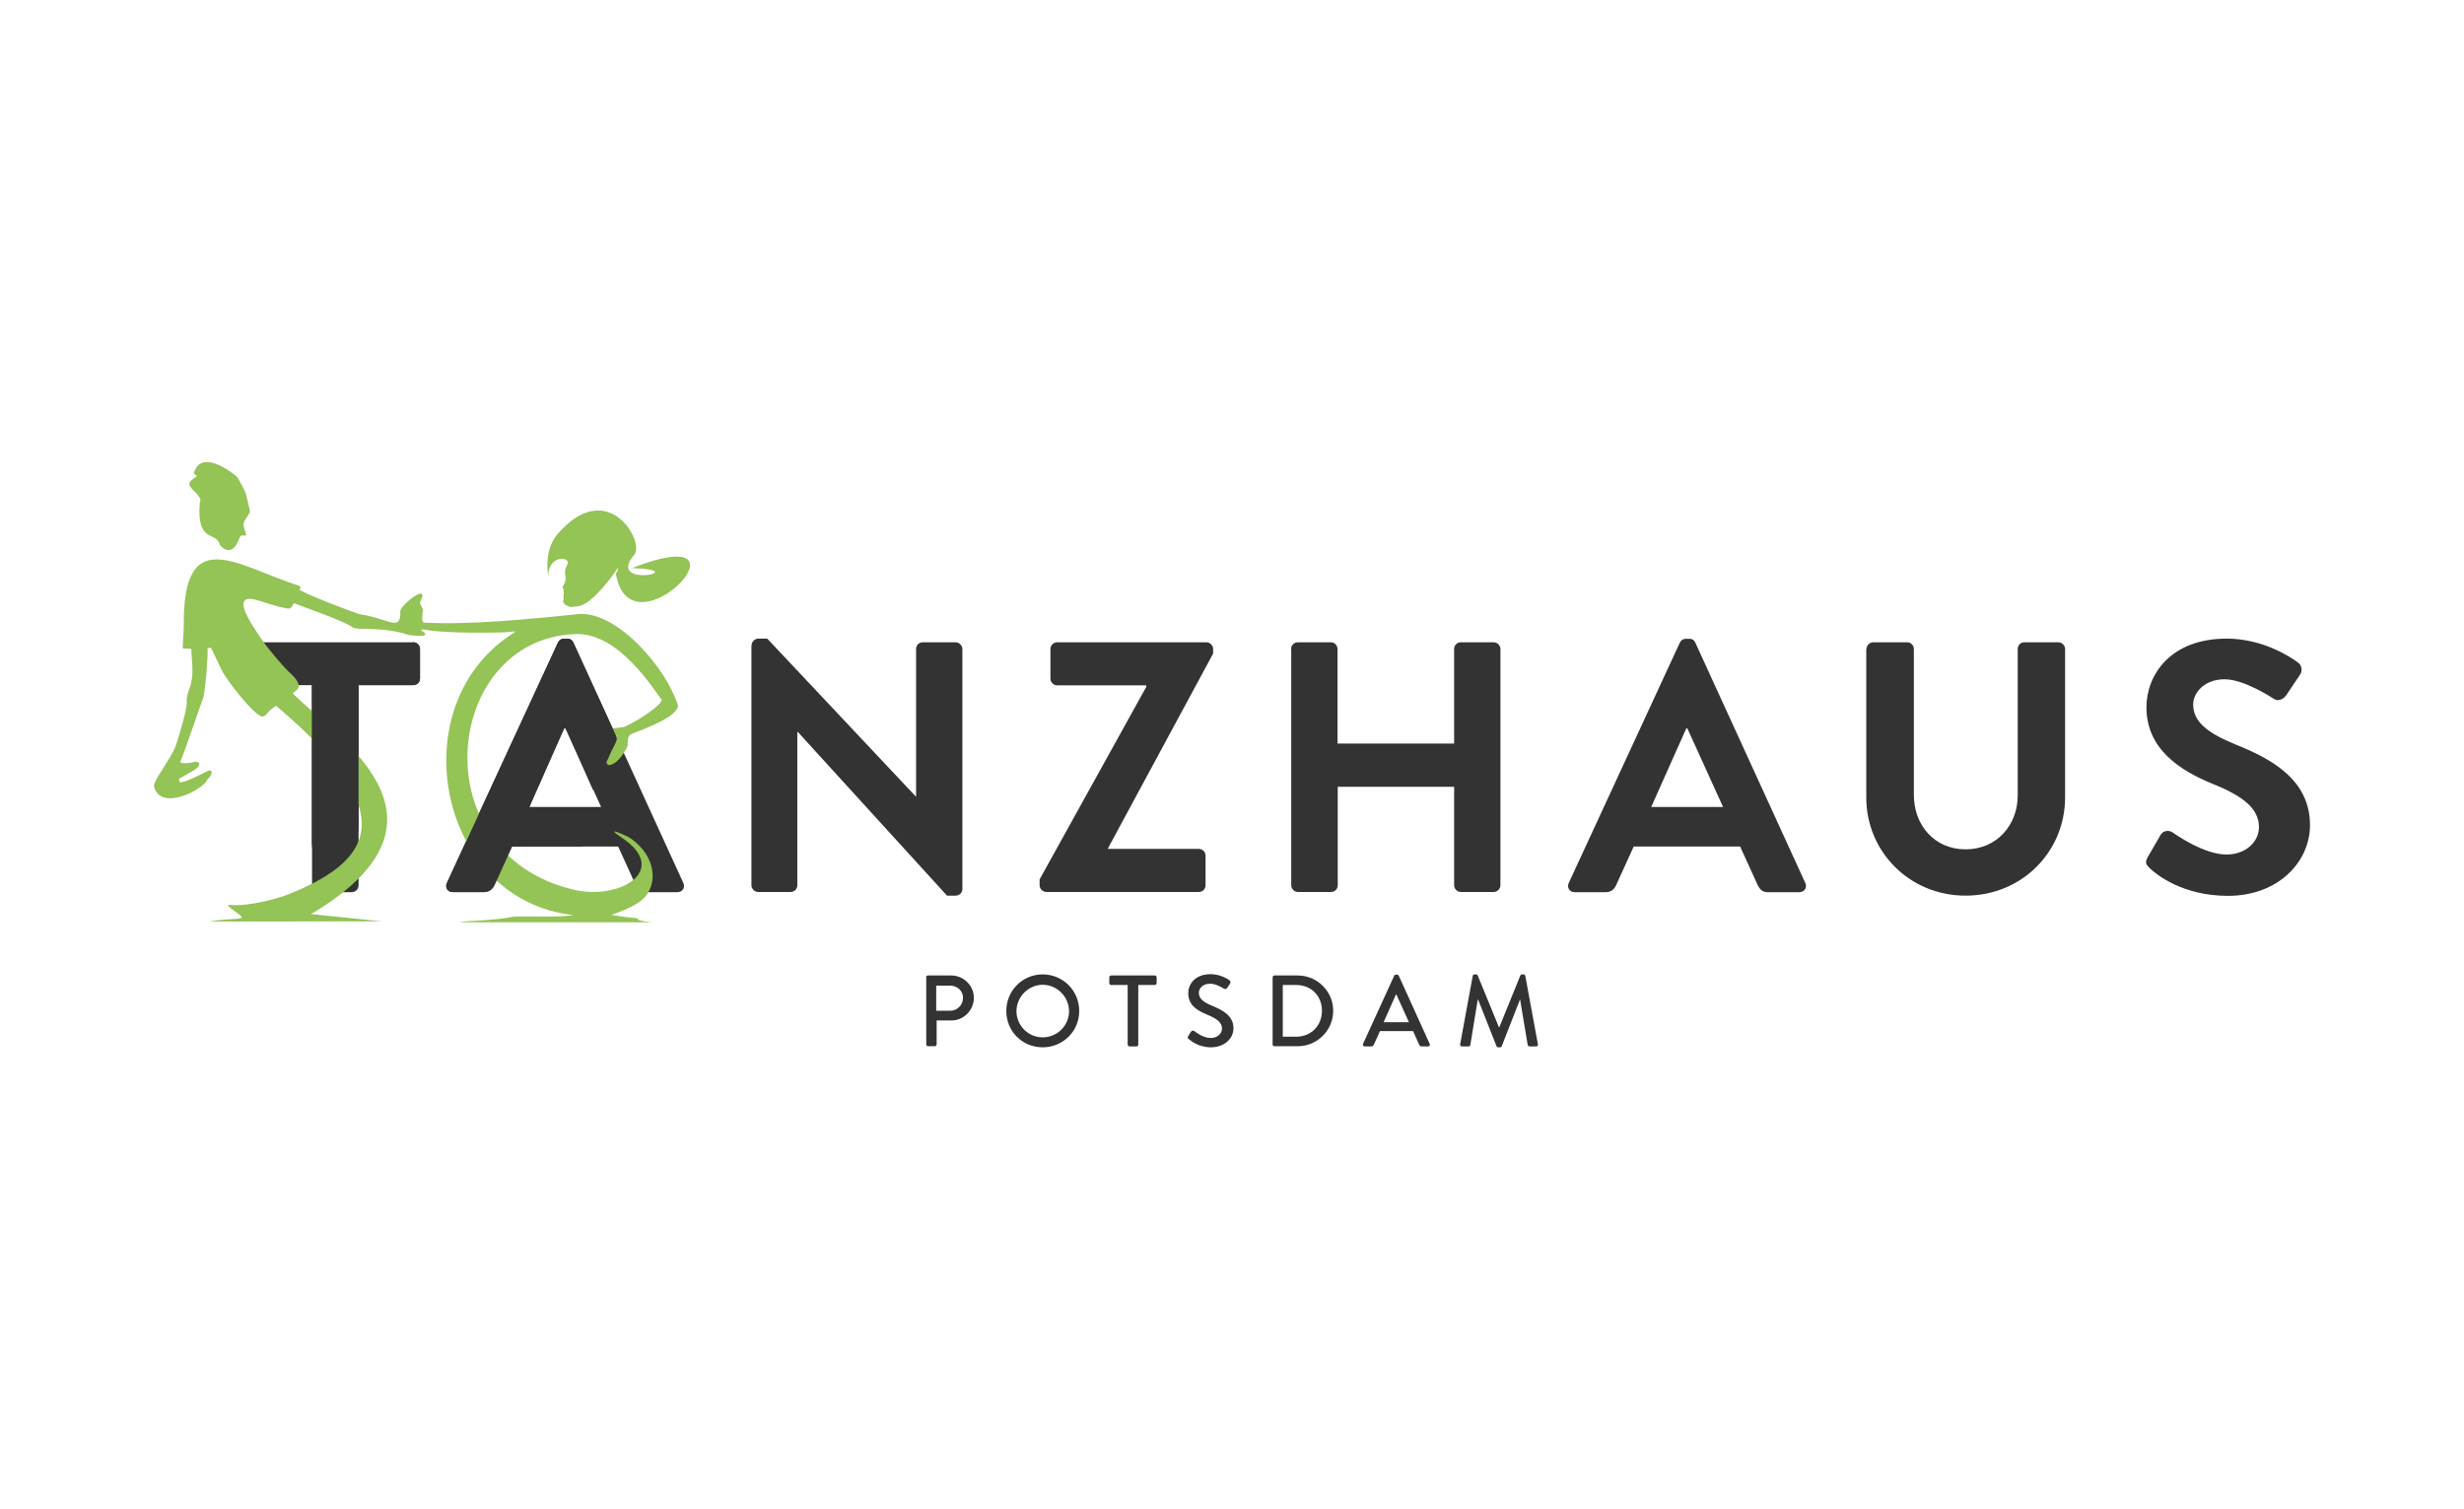 <svg width="320" height="196" viewBox="0 0 320 196" fill="none" xmlns="http://www.w3.org/2000/svg">
<rect width="320" height="196" fill="white"/>
<path d="M120.264 126.934C120.264 126.794 120.377 126.681 120.517 126.681H123.523C125.153 126.681 126.474 128.002 126.474 129.575C126.474 131.205 125.153 132.526 123.552 132.526H121.641V135.616C121.641 135.757 121.529 135.869 121.388 135.869H120.545C120.405 135.869 120.292 135.757 120.292 135.616V126.934H120.264ZM123.411 131.261C124.31 131.261 125.069 130.531 125.069 129.575C125.069 128.676 124.31 128.002 123.411 128.002H121.585V131.261H123.411Z" fill="#333333"/>
<path d="M135.408 126.541C138.05 126.541 140.157 128.648 140.157 131.289C140.157 133.931 138.05 136.01 135.408 136.01C132.767 136.01 130.688 133.931 130.688 131.289C130.688 128.676 132.767 126.541 135.408 126.541ZM135.408 134.717C137.291 134.717 138.836 133.2 138.836 131.318C138.836 129.463 137.291 127.89 135.408 127.89C133.554 127.89 132.009 129.463 132.009 131.318C132.009 133.172 133.526 134.717 135.408 134.717Z" fill="#333333"/>
<path d="M146.451 127.918H144.315C144.175 127.918 144.062 127.805 144.062 127.665V126.934C144.062 126.794 144.175 126.681 144.315 126.681H149.963C150.103 126.681 150.216 126.794 150.216 126.934V127.665C150.216 127.805 150.103 127.918 149.963 127.918H147.827V135.644C147.827 135.785 147.715 135.897 147.574 135.897H146.703C146.563 135.897 146.451 135.785 146.451 135.644V127.918Z" fill="#333333"/>
<path d="M154.318 134.549C154.43 134.38 154.542 134.183 154.655 134.015C154.767 133.846 154.964 133.79 155.104 133.902C155.189 133.959 156.2 134.801 157.212 134.801C158.111 134.801 158.701 134.24 158.701 133.565C158.701 132.779 158.026 132.273 156.706 131.739C155.357 131.177 154.318 130.475 154.318 128.957C154.318 127.918 155.104 126.513 157.212 126.513C158.532 126.513 159.516 127.187 159.656 127.3C159.768 127.356 159.853 127.552 159.74 127.749C159.628 127.918 159.516 128.086 159.403 128.255C159.291 128.423 159.122 128.508 158.954 128.395C158.869 128.339 157.942 127.749 157.184 127.749C156.088 127.749 155.694 128.452 155.694 128.929C155.694 129.688 156.284 130.137 157.352 130.587C158.869 131.205 160.19 131.936 160.19 133.537C160.19 134.914 158.954 136.01 157.268 136.01C155.666 136.01 154.655 135.167 154.43 134.97C154.29 134.886 154.177 134.773 154.318 134.549Z" fill="#333333"/>
<path d="M165.275 126.934C165.275 126.794 165.388 126.681 165.5 126.681H168.535C171.063 126.681 173.143 128.733 173.143 131.261C173.143 133.818 171.063 135.869 168.535 135.869H165.5C165.36 135.869 165.275 135.757 165.275 135.616V126.934ZM168.338 134.633C170.277 134.633 171.682 133.2 171.682 131.261C171.682 129.323 170.277 127.918 168.338 127.918H166.596V134.633H168.338Z" fill="#333333"/>
<path d="M177.02 135.56L181.066 126.71C181.094 126.625 181.234 126.569 181.291 126.569H181.431C181.487 126.569 181.628 126.625 181.656 126.71L185.674 135.56C185.758 135.729 185.646 135.897 185.449 135.897H184.634C184.466 135.897 184.381 135.813 184.325 135.701L183.51 133.902H179.212C178.959 134.521 178.678 135.111 178.397 135.701C178.369 135.785 178.256 135.897 178.088 135.897H177.273C177.048 135.897 176.936 135.729 177.02 135.56ZM182.977 132.75L181.347 129.154H181.291L179.689 132.75H182.977Z" fill="#333333"/>
<path d="M191.265 126.738C191.293 126.625 191.406 126.541 191.49 126.541H191.687C191.771 126.541 191.883 126.597 191.911 126.682L194.665 133.397H194.721L197.446 126.682C197.474 126.597 197.587 126.541 197.671 126.541H197.868C197.98 126.541 198.065 126.625 198.093 126.738L199.722 135.588C199.75 135.785 199.666 135.897 199.497 135.897H198.655C198.542 135.897 198.43 135.813 198.402 135.701L197.418 129.828H197.39L195.03 135.869C195.002 135.954 194.918 136.01 194.805 136.01H194.581C194.468 136.01 194.384 135.954 194.356 135.869L191.967 129.828C191.967 129.828 191.939 129.828 191.911 129.828L190.956 135.701C190.956 135.785 190.816 135.897 190.731 135.897H189.888C189.692 135.897 189.607 135.785 189.635 135.588L191.265 126.738Z" fill="#333333"/>
<path d="M40.497 88.975H33.417C32.911 88.975 32.546 88.554 32.546 88.105V84.283C32.546 83.806 32.911 83.412 33.417 83.412H53.675C54.18 83.412 54.546 83.834 54.546 84.283V88.105C54.546 88.582 54.18 88.975 53.675 88.975H46.566V114.993C46.566 115.471 46.145 115.864 45.695 115.864H41.396C40.919 115.864 40.525 115.443 40.525 114.993V88.975H40.497Z" fill="#333333"/>
<path d="M58.03 114.656L72.443 83.469C72.584 83.188 72.809 82.963 73.23 82.963H73.68C74.157 82.963 74.326 83.188 74.466 83.469L88.74 114.656C89.02 115.246 88.655 115.864 87.953 115.864H83.907C83.204 115.864 82.895 115.583 82.558 114.937L80.282 109.936H66.431L64.155 114.937C63.958 115.387 63.565 115.864 62.806 115.864H58.76C58.114 115.864 57.749 115.246 58.03 114.656ZM78.063 104.794L73.427 94.595H73.286L68.735 104.794H78.063Z" fill="#333333"/>
<path d="M97.618 83.778C97.618 83.328 98.04 82.935 98.489 82.935H99.641L118.916 103.417H118.972V84.283C118.972 83.806 119.337 83.412 119.843 83.412H124.114C124.563 83.412 124.985 83.834 124.985 84.283V115.471C124.985 115.948 124.563 116.314 124.114 116.314H122.99L103.603 95.044H103.547V114.965C103.547 115.443 103.181 115.836 102.676 115.836H98.461C97.983 115.836 97.59 115.415 97.59 114.965V83.778H97.618Z" fill="#333333"/>
<path d="M135.043 114.15L148.867 89.2V89.004H137.291C136.813 89.004 136.42 88.582 136.42 88.133V84.283C136.42 83.806 136.841 83.412 137.291 83.412H156.678C157.155 83.412 157.549 83.834 157.549 84.283V84.873L143.894 110.161V110.245H155.694C156.2 110.245 156.565 110.666 156.565 111.116V114.965C156.565 115.443 156.2 115.836 155.694 115.836H135.886C135.408 115.836 135.015 115.415 135.015 114.965V114.15H135.043Z" fill="#333333"/>
<path d="M167.664 84.283C167.664 83.806 168.085 83.412 168.535 83.412H172.833C173.339 83.412 173.704 83.834 173.704 84.283V96.562H188.849V84.283C188.849 83.806 189.214 83.412 189.72 83.412H193.99C194.468 83.412 194.861 83.834 194.861 84.283V114.965C194.861 115.443 194.44 115.836 193.99 115.836H189.72C189.214 115.836 188.849 115.415 188.849 114.965V102.181H173.733V114.965C173.733 115.443 173.367 115.836 172.862 115.836H168.563C168.085 115.836 167.692 115.415 167.692 114.965V84.283H167.664Z" fill="#333333"/>
<path d="M203.74 114.656L218.154 83.469C218.294 83.188 218.519 82.963 218.94 82.963H219.39C219.868 82.963 220.036 83.188 220.177 83.469L234.45 114.656C234.731 115.246 234.366 115.864 233.663 115.864H229.617C228.915 115.864 228.606 115.583 228.269 114.937L225.993 109.936H212.169L209.893 114.937C209.697 115.387 209.303 115.864 208.545 115.864H204.499C203.824 115.864 203.459 115.246 203.74 114.656ZM223.773 104.794L219.137 94.595H218.997L214.445 104.794H223.773Z" fill="#333333"/>
<path d="M242.401 84.283C242.401 83.806 242.823 83.412 243.272 83.412H247.684C248.189 83.412 248.555 83.834 248.555 84.283V103.249C248.555 107.182 251.252 110.301 255.27 110.301C259.288 110.301 262.041 107.182 262.041 103.305V84.283C262.041 83.806 262.406 83.412 262.912 83.412H267.323C267.801 83.412 268.194 83.834 268.194 84.283V103.558C268.194 110.61 262.575 116.314 255.27 116.314C247.993 116.314 242.373 110.61 242.373 103.558V84.283H242.401Z" fill="#333333"/>
<path d="M278.927 111.313L280.585 108.447C280.95 107.8 281.737 107.8 282.158 108.109C282.383 108.25 286.148 110.975 289.155 110.975C291.571 110.975 293.369 109.402 293.369 107.407C293.369 105.047 291.374 103.417 287.469 101.844C283.114 100.074 278.759 97.292 278.759 91.841C278.759 87.711 281.821 82.935 289.183 82.935C293.903 82.935 297.527 85.351 298.455 86.053C298.904 86.334 299.045 87.121 298.736 87.571L296.966 90.212C296.6 90.774 295.898 91.139 295.336 90.774C294.971 90.549 291.43 88.217 288.902 88.217C286.261 88.217 284.828 89.987 284.828 91.476C284.828 93.668 286.542 95.129 290.307 96.674C294.802 98.472 300 101.17 300 107.154C300 111.931 295.87 116.342 289.351 116.342C283.507 116.342 280.079 113.616 279.152 112.717C278.759 112.296 278.506 112.071 278.927 111.313Z" fill="#333333"/>
<path fill-rule="evenodd" clip-rule="evenodd" d="M35.833 91.645C53.085 106.143 47.606 112.043 37.519 116.117C36.142 116.679 32.237 117.747 29.933 117.522C28.668 117.381 31.899 119.039 31.338 119.208C31.085 119.292 30.944 119.32 30.86 119.32C28.275 119.433 27.264 119.657 27.264 119.657C27.32 119.713 48.224 119.629 49.601 119.657C49.713 119.657 40.132 118.702 40.272 118.674C40.469 118.646 40.694 118.562 40.975 118.365C60.558 106.311 44.066 95.944 38.109 90.156C37.968 89.903 38.362 89.847 38.615 89.537C39.036 89.032 38.727 88.301 37.435 87.177C37.126 86.896 34.99 84.536 33.894 82.907C32.321 80.603 29.792 76.753 33.67 78.018C35.889 78.748 37.266 79.085 37.575 79.029C37.884 78.973 38.137 78.383 38.165 78.327C40.188 79.114 44.571 80.603 45.807 81.474C46.454 81.923 49.46 81.277 53.197 82.485C57.299 82.935 53.956 81.53 53.899 81.417C53.618 80.687 53.731 79.76 54.517 78.271C56.035 75.377 51.989 78.608 51.989 79.338C52.073 82.176 50.5 80.322 46.819 79.788C46.51 79.788 38.868 76.866 38.924 76.557C38.952 76.416 39.12 76.332 38.924 76.107C30.748 73.494 23.723 67.762 23.864 81.333C23.864 82.148 23.723 83.384 23.751 84.199C23.751 84.255 24.847 84.227 24.847 84.283C24.903 86.166 25.269 87.711 24.566 89.537C24.398 89.987 24.201 90.633 24.257 91.083C24.341 91.87 23.442 94.96 22.909 96.618C22.234 98.641 19.79 101.394 20.015 102.181C20.914 105.496 26.589 102.406 26.926 101.226C27.797 100.495 27.544 99.765 26.926 100.158C24.594 101.338 23.077 101.956 23.302 101.338C23.274 101.282 23.246 101.226 23.246 101.141C23.864 100.776 24.903 100.242 25.437 99.849C25.662 99.709 26.364 99.006 25.381 98.922C24.37 99.203 23.189 99.203 23.442 98.838C23.723 98.388 26.084 91.392 26.364 90.689C26.674 89.931 27.039 84.958 26.954 84.171L27.404 84.115C27.404 84.115 28.556 86.531 28.781 87.009C29.455 88.414 33.361 93.359 34.175 93.05C34.681 92.853 34.709 92.516 35.215 92.122L35.833 91.645Z" fill="#94C356"/>
<path fill-rule="evenodd" clip-rule="evenodd" d="M25.184 61.413C25.128 61.637 25.662 61.721 25.55 61.834C25.297 62.087 24.707 62.34 24.594 62.789C24.426 63.435 26.477 64.447 25.943 65.318C25.493 70.656 28.219 68.971 28.556 70.769C29.68 72.089 30.607 71.275 31.057 69.954C31.422 68.858 32.377 70.432 31.731 68.661C31.366 67.678 32.124 67.285 32.462 66.47C32.489 66.386 31.899 63.941 31.871 63.913C31.731 63.632 30.888 62.031 30.804 61.946C30.382 61.553 26.14 58.125 25.184 61.413Z" fill="#94C356"/>
<path fill-rule="evenodd" clip-rule="evenodd" d="M85.93 90.858C85.958 91.56 83.008 93.527 81.069 94.398C80.844 94.511 78.428 94.595 78.54 94.96C78.54 94.988 78.54 95.016 78.568 95.044C78.597 95.129 78.54 95.044 78.597 95.101C79.524 95.887 80.114 95.016 80.114 95.831C80.114 96.421 79.552 97.096 79.074 98.304C78.877 98.809 78.625 99.118 78.765 99.118C78.821 99.175 78.906 99.09 78.962 99.147C78.934 99.203 78.793 99.203 78.934 99.371C80.226 99.427 81.378 97.264 81.519 96.814C81.575 96.73 81.547 96.814 81.519 96.73C81.49 96.337 81.519 95.606 81.912 95.353C86.829 93.527 87.897 92.488 88.065 91.673C86.548 86.756 80.311 79.563 75.337 79.732C69.381 80.322 61.373 81.193 55.023 80.856C54.714 80.743 54.827 79.76 54.939 79.17C54.602 78.58 54.405 77.821 54.293 77.877C54.124 77.793 54.068 77.933 53.928 78.186C53.422 79.479 53.365 80.996 53.618 81.502C53.787 81.979 53.281 82.007 53.45 82.345C53.506 82.457 54.236 82.176 54.321 82.12C54.461 82.036 54.77 81.67 55.08 81.755C57.749 82.317 65.56 82.176 66.206 82.064C67.386 81.895 66.796 82.12 66.234 82.513C52.017 92.01 56.99 116.96 74.494 118.842C72.443 119.152 69.634 118.955 66.74 119.039C63.649 119.629 60.558 119.545 59.715 119.77C60.671 119.77 78.877 119.77 84.581 119.77C81.069 119.32 84.553 119.348 81.21 119.095L79.383 118.814C81.828 118 83.008 117.213 83.457 116.791C85.424 115.049 85.396 111.228 81.772 108.784C81.772 108.784 78.035 106.958 80.788 108.812C87.054 113.026 80.479 116.988 74.438 115.527C54.658 110.779 57.608 83.103 74.579 82.345C80.479 82.007 85.115 89.959 85.93 90.858Z" fill="#94C356"/>
<path fill-rule="evenodd" clip-rule="evenodd" d="M71.179 74.871C71.235 71.921 74.213 72.286 73.68 73.297C72.893 74.843 73.961 74.787 73.118 76.107C72.893 76.444 73.286 76.388 73.202 76.669C73.174 76.753 73.202 76.838 73.23 76.922C73.258 77.062 73.146 77.315 73.174 77.54C73.202 77.793 73.202 77.793 73.146 78.018C73.033 78.523 74.045 78.861 74.213 78.833C74.522 78.805 74.972 78.748 75.281 78.692C77.079 78.327 80.226 73.944 80.17 73.775C80.198 73.747 80.395 74 79.973 74.45C81.856 85.801 99.304 67.06 82.081 73.775C90.285 74.056 78.54 76.501 82.362 72.061C83.823 70.375 78.877 61.75 72.331 69.448C70.392 71.837 71.348 75.377 71.179 74.871Z" fill="#94C356"/>
<path d="M75.562 104.85H68.734L73.286 94.454H73.427L77.023 102.602L80.058 95.663L74.494 83.497C74.354 83.216 74.157 82.935 73.708 82.935H73.258C72.837 82.935 72.612 83.188 72.471 83.469L58.058 114.656C57.777 115.246 58.142 115.836 58.844 115.836H62.89C63.621 115.836 64.042 115.387 64.239 114.937L66.515 109.936H75.618V104.85H75.562Z" fill="#333333"/>
<path d="M40.497 88.975L53.675 83.412C54.18 83.412 54.546 83.834 54.546 84.283V88.105C54.546 88.582 54.18 88.975 53.675 88.975H46.566V107.351C46.566 110.722 41.059 114.347 41.059 114.347L40.497 109.57V88.975Z" fill="#333333"/>
</svg>
